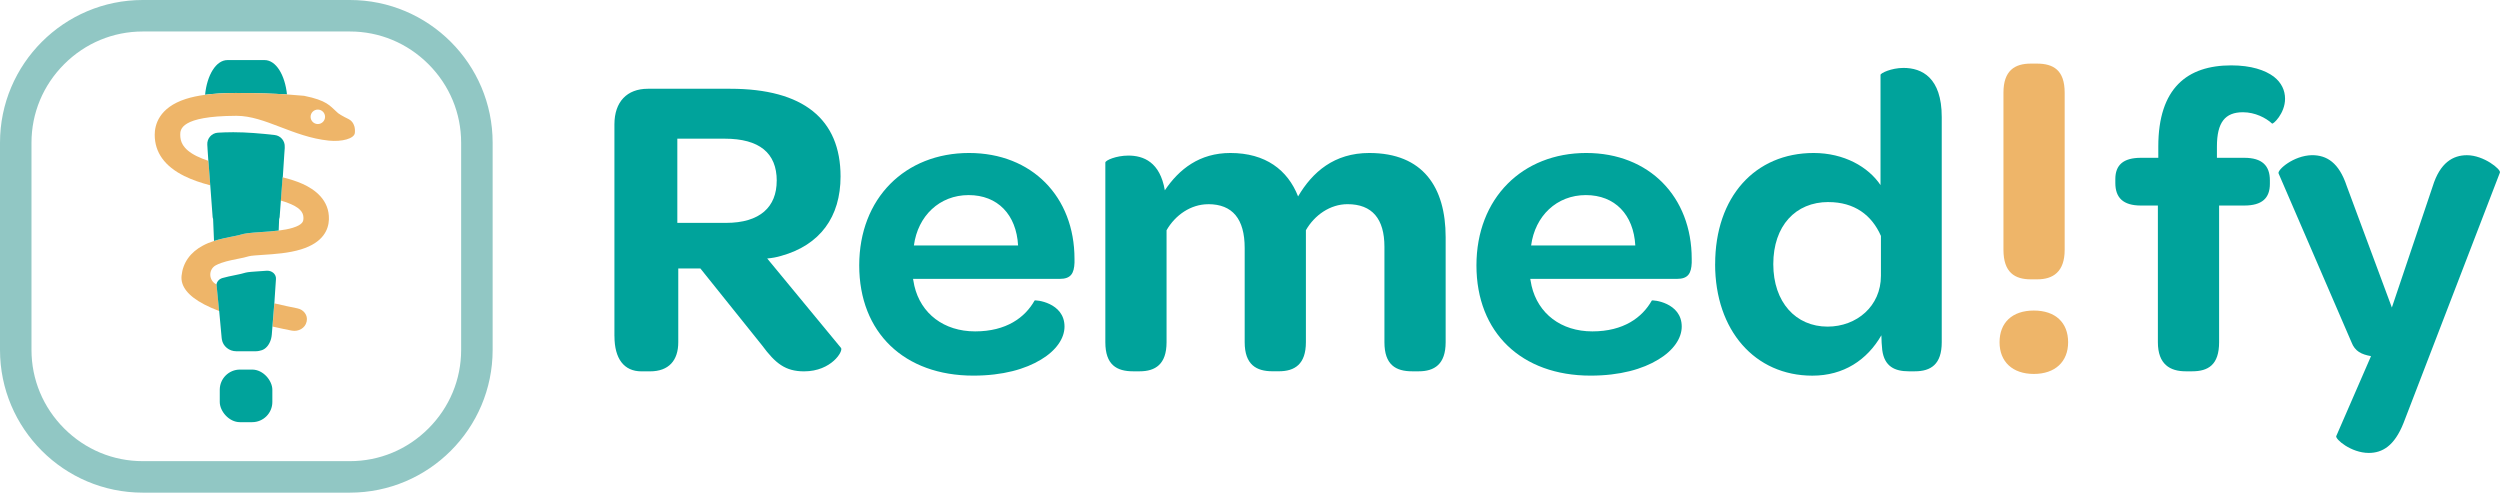 <?xml version="1.0" encoding="UTF-8"?>
<svg id="Layer_2" data-name="Layer 2" xmlns="http://www.w3.org/2000/svg" viewBox="0 0 608.05 119.82">
  <defs>
    <style>
      .cls-1 {
        fill: #00a39b;
      }

      .cls-2 {
        fill: #91c7c4;
      }

      .cls-3 {
        fill: #eeb569;
      }
    </style>
  </defs>
  <g id="Layer_1-2" data-name="Layer 1">
    <g>
      <g id="DRAFT_05_FULL_COLOR" data-name="DRAFT 05 FULL COLOR">
        <rect class="cls-1" x="53.45" y="89.89" width="12.79" height="12.79" rx="4.91" ry="4.91"/>
        <path class="cls-1" d="M57.55,22.62c5.09,0,9.01.15,12.25.35-.49-4.72-2.66-8.36-5.46-8.36h-9c-2.82,0-4.99,3.68-5.46,8.44,2.11-.28,4.55-.42,7.41-.44.09,0,.17,0,.26,0Z"/>
        <path class="cls-3" d="M66.73,73.79l-.45,5.63c1.78.41,3.39.74,4.67.99,1.66.33,3.29-.64,3.61-2.13l.04-.17c.3-1.43-.72-2.81-2.3-3.12-1.47-.29-3.41-.7-5.53-1.2h0s-.02,0-.02,0Z"/>
        <path class="cls-3" d="M68.72,43.1l-.42,5.68c.91.26,1.76.55,2.51.89,2.69,1.2,3.03,2.4,2.99,3.53-.02.5-.04,1.42-2.58,2.2-1.03.32-2.23.53-3.46.68-.73.09-1.46.16-2.19.22-.72.06-1.43.1-2.09.15-1.31.09-2.45.16-3.42.3-.58.08-1.1.19-1.55.33-.11.04-.25.07-.4.11s-.31.07-.49.11c-.09.02-.18.04-.27.06-.28.06-.58.12-.88.18-.17.03-.34.07-.51.1-.87.17-1.81.37-2.77.63-.38.1-.77.22-1.16.34-.9.29-1.8.65-2.66,1.11-3.09,1.64-4.89,4.18-5.21,7.35-.26,2.58,1.6,4.93,5.53,6.98,1.03.54,2.24,1.07,3.6,1.6l-.21-2.28c-.07-.97-.27-2.39-.41-4.18h0c-.05-.03-.1-.05-.15-.08-1.81-.99-1.84-3.61-.02-4.59.01,0,.03-.02.04-.02,1.5-.79,3.5-1.19,5.27-1.54,1-.2,1.94-.38,2.75-.64.46-.14,2.14-.25,3.36-.33,2.81-.18,6.31-.41,9.31-1.34,5.46-1.68,6.69-4.89,6.77-7.29.14-4.71-3.42-7.29-6.42-8.64-1.48-.66-3.13-1.17-4.82-1.59h0s0,0,0,0c-.02,0-.03,0-.05-.01Z"/>
        <path class="cls-3" d="M84.91,29.03c-1.55-.75-2.74-1.44-3.03-1.83-1.67-1.48-2.35-2.77-7.93-3.9-1.27-.12-2.63-.23-4.15-.33-3.24-.21-7.16-.35-12.25-.35-.09,0-.17,0-.26,0-2.86.01-5.29.16-7.41.44-1.78.24-3.33.57-4.7,1.01-6.57,2.12-7.55,6.37-7.55,8.71,0,4.29,2.42,7.66,7.19,10.03,1.96.97,4.15,1.69,6.32,2.26l-.45-5.96s-.02,0-.03,0h0c-1-.33-1.96-.71-2.83-1.14-3.54-1.76-3.99-3.69-3.99-5.18,0-1.25,0-4.56,13.48-4.62.08,0,.15,0,.23,0,6.89,0,13.66,5.12,22.41,6.03,3.2.33,6.21-.48,6.35-1.87.25-2.57-1.41-3.29-1.41-3.29ZM77.3,30.17c-.97,0-1.76-.79-1.76-1.76s.79-1.76,1.76-1.76,1.76.79,1.76,1.76-.79,1.76-1.76,1.76Z"/>
        <path class="cls-2" d="M85.11,0h-50.4C15.57,0,0,15.57,0,34.71v50.4c0,19.14,15.57,34.71,34.71,34.71h50.4c19.14,0,34.71-15.57,34.71-34.71v-50.4C119.82,15.57,104.25,0,85.11,0ZM112.16,85.11c0,7.19-2.82,13.97-7.95,19.1-5.13,5.13-11.91,7.95-19.1,7.95h-50.4c-7.19,0-13.97-2.82-19.1-7.95-5.13-5.13-7.95-11.91-7.95-19.1v-50.4c0-7.19,2.82-13.97,7.95-19.1,5.13-5.13,11.91-7.95,19.1-7.95h50.4c7.19,0,13.97,2.82,19.1,7.95,5.13,5.13,7.95,11.91,7.95,19.1v50.4Z"/>
        <path class="cls-1" d="M50.69,39.11l.45,5.96.57,7.66c.01.18.05.35.12.51l.22,5.36c.39-.13.78-.24,1.16-.34.96-.26,1.9-.46,2.77-.63.17-.03.34-.07.51-.1.3-.06.6-.12.88-.18.09-.02.18-.04.27-.06.18-.04.34-.08.49-.11s.28-.07.4-.11c.46-.14.97-.25,1.55-.33.97-.14,2.1-.21,3.42-.3.66-.04,1.37-.09,2.09-.15.72-.06,1.46-.13,2.19-.22l.11-2.8c.07-.17.11-.36.13-.55l.29-3.95.42-5.68s.03,0,.05.01h0s.37-5.66.37-5.66l.1-1.39c0-.08,0-.17,0-.25v-.03c.1-1.47-.97-2.77-2.44-2.93-3.36-.39-6.9-.68-9.98-.68-.08,0-.15,0-.22,0-1.33,0-2.53.05-3.61.11-1.53.09-2.69,1.42-2.58,2.95l.05.82s0,0,0,.01v.07s.2,2.97.2,2.97h0s.02,0,.03,0Z"/>
        <path class="cls-1" d="M53.31,75.64l.6,6.54c.01.14.03.28.06.41.26,1.61,1.76,2.84,3.48,2.84h4.8c.29,0,.56-.04.83-.1.84-.14,1.76-.57,2.45-1.89.34-.65.52-1.37.58-2.11l.15-1.92.45-5.63s.02,0,.02,0h0l.1-1.59h0s.29-4.34.29-4.34c.08-1.16-1-2.1-2.28-2-.6.05-1.18.08-1.74.12-1.21.08-2.86.19-3.32.33-.8.25-1.73.44-2.71.64-.96.19-1.98.4-2.96.68-.78.22-1.34.83-1.45,1.54h0c.14,1.79.34,3.21.41,4.18l.21,2.28Z"/>
      </g>
      <g>
        <g>
          <path class="cls-1" d="M149.44,81.76V30.25c0-5.49,3.06-8.66,8.13-8.66h20.06c17.74,0,26.81,7.39,26.81,21.33,0,9.82-4.96,16.68-14.46,19.32-1.06.32-2.22.53-3.38.63l17.95,21.75c.63.74-2.32,5.7-8.97,5.7-4.54,0-6.97-1.9-10.24-6.33l-14.99-18.69h-5.38v17.95c0,4.43-2.32,7.07-6.86,7.07h-2.11c-4.22,0-6.55-3.06-6.55-8.55ZM188.92,43.97c0-6.76-4.22-10.24-12.67-10.24h-11.51v20.48h11.82c8.34,0,12.35-3.91,12.35-10.24Z"/>
          <path class="cls-1" d="M235.69,37.21c15.31,0,25.65,10.66,25.65,25.76v.95c-.11,2.53-.84,3.91-3.59,3.91h-35.68l.32,1.69c1.58,6.76,7.18,11.08,14.78,11.08s12.14-3.38,14.46-7.5c.11-.21,7.28.42,7.28,6.33,0,2.85-2.01,5.81-5.7,8.02-3.8,2.32-9.29,3.91-16.47,3.91-16.79,0-27.76-10.45-27.76-26.81s11.19-27.34,26.71-27.34ZM235.58,47.45c-7.07,0-12.35,5.07-13.3,12.25h25.34c-.42-7.5-4.96-12.25-12.03-12.25Z"/>
          <path class="cls-1" d="M293.86,49.67c-4.22,0-8.02,2.64-10.13,6.33v27.24c0,5.38-2.74,7.07-6.55,7.07h-1.58c-4.01,0-6.76-1.58-6.76-7.07v-43.71c0-.53,2.64-1.69,5.6-1.69,3.69,0,7.71,1.58,8.87,8.45,3.48-5.17,8.45-9.08,15.94-9.08,8.55,0,13.94,4.12,16.47,10.56,3.48-5.91,8.76-10.56,17.31-10.56,13.09,0,18.58,8.34,18.58,20.48v25.55c0,5.38-2.75,7.07-6.55,7.07h-1.58c-4.01,0-6.76-1.58-6.76-7.07v-23.23c0-6.76-2.96-10.35-8.97-10.35-4.22,0-8.02,2.64-10.13,6.33v27.24c0,5.38-2.74,7.07-6.55,7.07h-1.58c-3.91,0-6.76-1.58-6.76-7.07v-22.91c0-7.07-2.96-10.66-8.87-10.66Z"/>
          <path class="cls-1" d="M385.81,37.21c15.31,0,25.65,10.66,25.65,25.76v.95c-.11,2.53-.84,3.91-3.59,3.91h-35.68l.32,1.69c1.58,6.76,7.18,11.08,14.78,11.08s12.14-3.38,14.46-7.5c.11-.21,7.28.42,7.28,6.33,0,2.85-2.01,5.81-5.7,8.02-3.8,2.32-9.29,3.91-16.47,3.91-16.79,0-27.76-10.45-27.76-26.81s11.19-27.34,26.71-27.34ZM385.7,47.45c-7.07,0-12.35,5.07-13.3,12.25h25.34c-.42-7.5-4.96-12.25-12.03-12.25Z"/>
          <path class="cls-1" d="M417.16,64.24c0-16.36,9.71-27.03,23.96-27.03,7.39,0,13.3,3.38,16.26,7.81v-26.81c0-.42,2.64-1.69,5.6-1.69,4.43,0,9.29,2.32,9.29,11.93v54.79c0,5.38-2.64,7.07-6.55,7.07h-1.48c-3.38,0-5.91-1.16-6.44-5.17-.11-1.16-.21-2.32-.21-3.59-3.48,6.02-9.18,9.82-16.79,9.82-13.94,0-23.65-10.98-23.65-27.13ZM444.71,49.14c-8.02,0-13.41,5.81-13.41,15.1s5.49,15.2,13.2,15.2c7.07,0,12.98-4.96,12.98-12.35v-9.71c-2.22-5.07-6.44-8.23-12.77-8.23Z"/>
          <path class="cls-1" d="M524.84,49.99h-4.12c-4.33,0-6.23-1.9-6.23-5.49v-.95c0-3.38,1.9-5.17,6.23-5.17h4.22v-2.74c0-14.25,7.07-19.74,17.74-19.74,4.86,0,8.23,1.16,10.35,2.74,1.9,1.48,2.74,3.38,2.74,5.38,0,3.59-2.96,6.33-3.17,6.02-1.48-1.37-4.12-2.74-7.07-2.74-4.33,0-6.33,2.43-6.33,8.34v2.74h6.65c4.33,0,6.23,1.9,6.23,5.49v.84c0,3.48-1.9,5.28-6.23,5.28h-6.12v33.25c0,5.49-2.64,7.07-6.55,7.07h-1.58c-3.8,0-6.76-1.69-6.76-7.07v-33.25Z"/>
          <path class="cls-1" d="M568.23,106.05l8.45-19.43c-2.32-.42-3.91-1.16-4.75-3.38l-17.74-41.07c-.32-.84,3.59-4.33,8.13-4.43,3.59,0,6.55,1.79,8.45,7.5l10.98,29.56,9.92-29.45c1.79-5.81,4.96-7.6,8.34-7.6,4.12,0,8.34,3.48,8.02,4.22l-23.44,60.91c-2.22,5.6-5.17,7.28-8.45,7.28-4.33,0-8.23-3.38-7.92-4.12Z"/>
        </g>
        <path class="cls-3" d="M494.67,90.95c-5.17,0-8.34-2.96-8.34-7.71s3.06-7.71,8.34-7.71,8.34,2.96,8.34,7.71-3.17,7.71-8.34,7.71ZM495.51,67.94h-1.58c-3.91,0-6.65-1.69-6.65-7.18V22.54c0-5.38,2.75-7.07,6.65-7.07h1.48c4.01,0,6.76,1.58,6.76,7.07v38.22c0,5.38-2.85,7.18-6.65,7.18Z"/>
      </g>
    </g>
  </g>
</svg>
